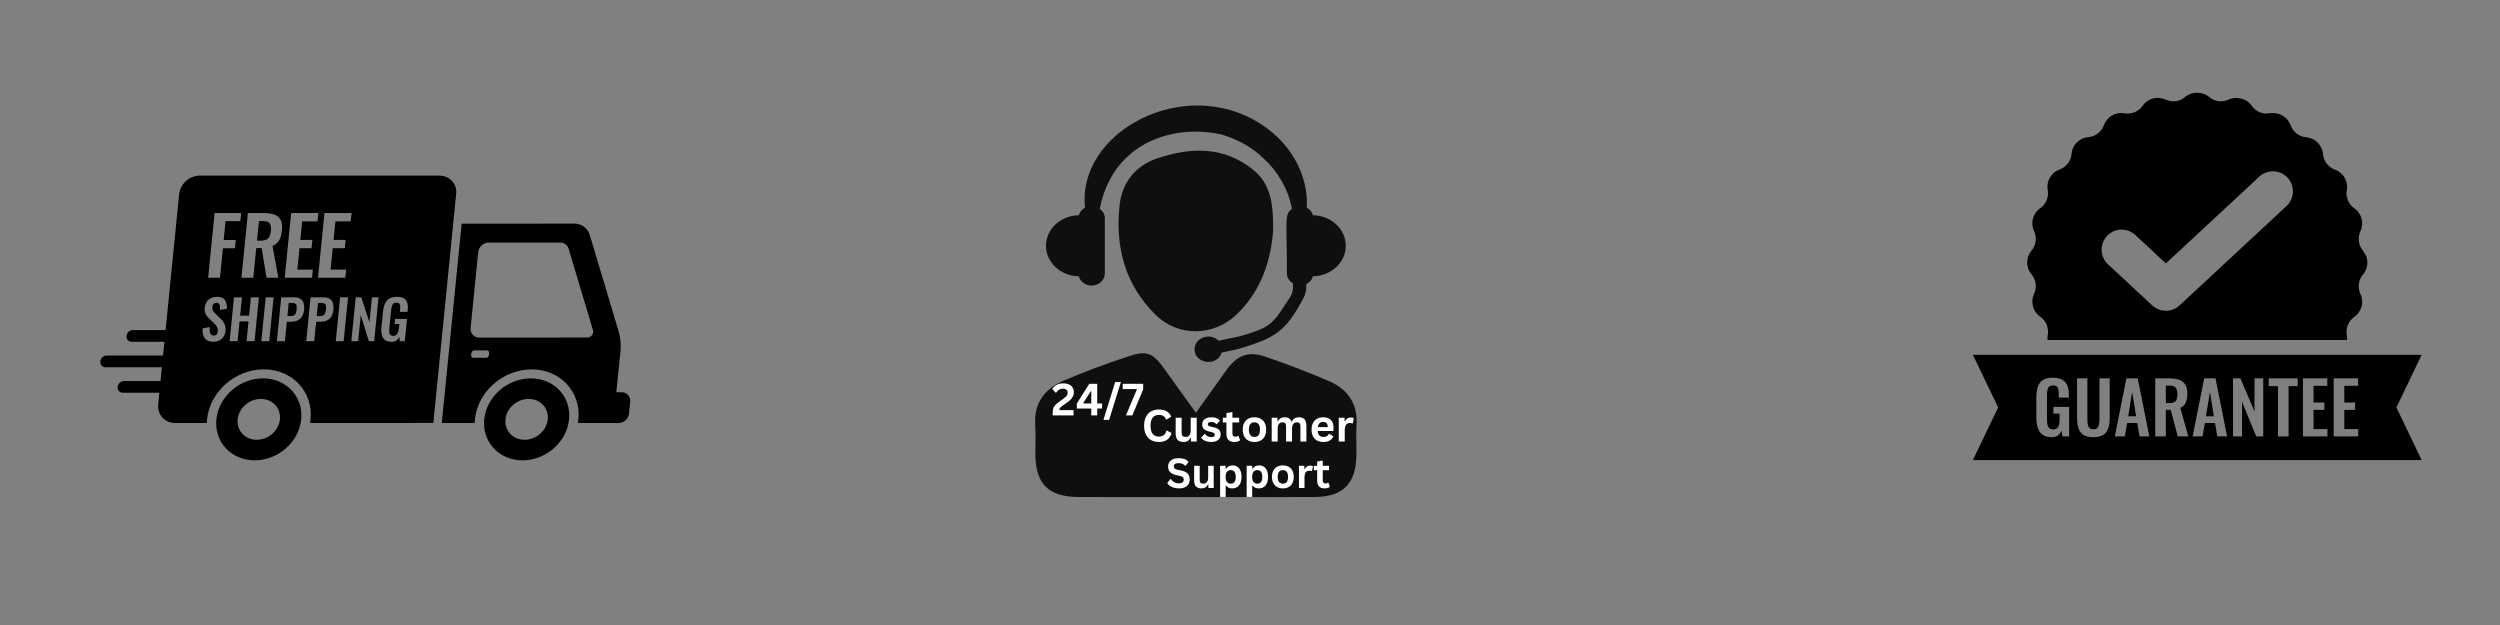 <svg version="1.0" preserveAspectRatio="xMidYMid meet" height="500" viewBox="0 0 1500 375" zoomAndPan="magnify" width="2000" xmlns:xlink="http://www.w3.org/1999/xlink" xmlns="http://www.w3.org/2000/svg"><rect x="0" y="0" width="1500" height="375" fill="#808080" stroke="none"/><defs><g></g><clipPath id="c34a9184e3"><path clip-rule="nonzero" d="M 60.164 105.297 L 378.164 105.297 L 378.164 276.227 L 60.164 276.227 Z M 60.164 105.297"></path></clipPath><clipPath id="321ad8fd99"><path clip-rule="nonzero" d="M 1183.738 55.633 L 1452.988 55.633 L 1452.988 276.051 L 1183.738 276.051 Z M 1183.738 55.633"></path></clipPath><clipPath id="76686f9ffb"><path clip-rule="nonzero" d="M 621 211 L 814 211 L 814 298.289 L 621 298.289 Z M 621 211"></path></clipPath></defs><g clip-path="url(#c34a9184e3)"><path fill-rule="evenodd" fill-opacity="1" d="M 317.191 239.352 C 310.199 239.352 303.953 244.84 303.281 251.613 C 302.609 258.383 307.742 263.867 314.75 263.867 C 321.762 263.867 327.988 258.379 328.66 251.613 C 329.34 244.844 324.199 239.352 317.191 239.352 Z M 156.5 239.352 C 149.5 239.352 143.262 244.84 142.582 251.613 C 141.91 258.383 147.043 263.867 154.051 263.867 C 161.062 263.867 167.289 258.379 167.961 251.613 C 168.633 244.844 163.5 239.352 156.5 239.352 Z M 318.438 227.016 C 332.5 227.016 342.797 238.02 341.445 251.609 C 340.094 265.199 327.59 276.203 313.535 276.203 C 299.477 276.203 289.172 265.199 290.539 251.609 C 291.914 238.02 304.387 227.016 318.449 227.016 Z M 157.738 227.016 C 171.801 227.016 182.098 238.02 180.73 251.609 C 179.363 265.199 166.883 276.203 152.82 276.203 C 138.762 276.203 128.465 265.199 129.832 251.609 C 131.199 238.02 143.68 227.016 157.738 227.016 Z M 284.559 210.242 C 283.648 210.262 282.902 210.945 282.801 211.84 L 282.68 213.094 C 282.578 213.871 283.121 214.582 283.895 214.68 C 283.973 214.688 284.039 214.691 284.117 214.691 L 291.609 214.691 C 292.52 214.672 293.266 213.992 293.367 213.094 L 293.496 211.84 C 293.59 211.062 293.043 210.355 292.273 210.254 C 292.195 210.246 292.129 210.242 292.059 210.242 Z M 190.824 181.766 L 192.641 181.766 C 193.637 181.766 194.348 181.906 194.789 182.191 C 195.23 182.488 195.52 182.973 195.57 183.508 C 195.648 184.285 195.641 185.066 195.547 185.84 C 195.496 186.605 195.324 187.352 195.047 188.066 C 194.832 188.59 194.434 189.02 193.922 189.27 C 193.27 189.543 192.562 189.672 191.852 189.641 L 190.031 189.641 L 190.824 181.777 Z M 173.219 181.766 L 175.039 181.766 C 176.031 181.766 176.754 181.906 177.195 182.191 C 177.637 182.488 177.926 182.973 177.969 183.508 C 178.055 184.285 178.047 185.066 177.953 185.84 C 177.891 186.602 177.723 187.352 177.449 188.066 C 177.238 188.586 176.84 189.02 176.328 189.27 C 175.676 189.543 174.969 189.672 174.254 189.641 L 172.438 189.641 L 173.219 181.777 Z M 213.422 178.391 L 210.797 204.73 L 214.891 204.73 L 216.453 188.996 L 221.324 204.73 L 224.508 204.73 L 227.133 178.391 L 223.168 178.391 L 221.672 193.395 L 216.77 178.391 Z M 204.078 178.391 L 201.449 204.73 L 206.191 204.73 L 208.816 178.391 Z M 186.344 178.391 L 183.719 204.73 L 188.527 204.73 L 189.691 193.027 L 192.293 193.027 C 193.594 193.051 194.883 192.809 196.09 192.312 C 197.188 191.828 198.113 191.027 198.75 190.02 C 199.445 188.969 199.871 187.59 200.039 185.875 C 200.219 184.52 200.117 183.145 199.742 181.828 C 199.438 180.773 198.758 179.867 197.824 179.277 C 196.898 178.691 195.648 178.402 194.059 178.398 Z M 168.75 178.391 L 166.125 204.73 L 170.934 204.73 L 172.098 193.027 L 174.699 193.027 C 175.996 193.051 177.289 192.809 178.496 192.312 C 179.59 191.828 180.516 191.027 181.156 190.02 C 181.844 188.969 182.277 187.59 182.445 185.875 C 182.625 184.52 182.523 183.145 182.156 181.828 C 181.844 180.773 181.164 179.867 180.227 179.277 C 179.301 178.691 178.055 178.402 176.465 178.398 Z M 159.422 178.391 L 156.789 204.73 L 161.539 204.73 L 164.164 178.391 Z M 140.398 178.391 L 137.773 204.73 L 142.551 204.73 L 143.738 192.832 L 149.102 192.832 L 147.91 204.73 L 152.719 204.73 L 155.344 178.391 L 150.535 178.391 L 149.441 189.391 L 144.078 189.391 L 145.176 178.391 Z M 238.145 178.098 C 236.215 178.098 234.668 178.457 233.508 179.184 C 232.324 179.926 231.406 181.027 230.898 182.324 C 230.285 183.883 229.902 185.527 229.77 187.199 L 228.883 196.039 C 228.688 197.637 228.75 199.258 229.07 200.836 C 229.309 202.066 229.973 203.184 230.949 203.973 C 231.891 204.707 233.227 205.074 234.949 205.078 C 236.004 205.121 237.039 204.832 237.906 204.246 C 238.672 203.691 239.281 202.961 239.691 202.117 L 239.793 204.719 L 242.875 204.719 L 244.211 191.359 L 237.066 191.359 L 236.762 194.383 L 239.59 194.383 L 239.344 196.855 C 239.273 197.691 239.105 198.52 238.859 199.32 C 238.664 199.945 238.316 200.508 237.832 200.949 C 237.312 201.363 236.648 201.57 235.988 201.531 C 235.367 201.582 234.762 201.387 234.289 200.996 C 233.879 200.578 233.633 200.031 233.59 199.449 C 233.508 198.664 233.508 197.867 233.59 197.082 L 234.688 186.062 C 234.762 185.316 234.883 184.578 235.062 183.852 C 235.195 183.238 235.492 182.672 235.938 182.223 C 236.352 181.812 236.988 181.605 237.832 181.605 C 238.637 181.605 239.199 181.762 239.52 182.078 C 239.879 182.457 240.082 182.945 240.098 183.461 C 240.156 184.188 240.141 184.914 240.066 185.637 L 239.91 187.133 L 244.492 187.133 L 244.625 185.77 C 244.812 184.379 244.711 182.969 244.348 181.625 C 244.023 180.523 243.293 179.59 242.316 179.004 C 241.312 178.398 239.91 178.098 238.117 178.098 Z M 130.289 178.098 C 128.191 178.098 126.484 178.66 125.16 179.785 C 123.824 180.914 123.059 182.516 122.855 184.598 C 122.676 185.84 122.84 187.105 123.316 188.266 C 123.789 189.273 124.461 190.18 125.277 190.934 L 128.301 193.859 C 129.016 194.508 129.645 195.25 130.164 196.07 C 130.629 196.934 130.801 197.926 130.656 198.898 C 130.613 199.543 130.383 200.156 129.992 200.668 C 129.074 201.57 127.613 201.602 126.652 200.734 C 126.238 200.219 125.973 199.59 125.898 198.926 C 125.762 198.035 125.727 197.129 125.785 196.23 L 121.582 197.043 C 121.445 198.523 121.605 200.016 122.059 201.43 C 122.43 202.559 123.18 203.52 124.191 204.145 C 125.191 204.762 126.484 205.074 128.062 205.074 C 129.297 205.094 130.512 204.809 131.605 204.242 C 132.625 203.707 133.5 202.918 134.137 201.953 C 134.801 200.953 135.199 199.809 135.301 198.617 C 135.473 196.883 135.234 195.402 134.59 194.18 C 133.961 192.98 133.129 191.895 132.133 190.98 L 129.133 188.086 C 128.574 187.57 128.098 186.973 127.715 186.312 C 127.383 185.633 127.273 184.867 127.383 184.121 C 127.426 183.465 127.691 182.848 128.125 182.359 C 128.555 181.891 129.184 181.633 129.832 181.664 C 130.391 181.613 130.953 181.812 131.352 182.215 C 131.699 182.648 131.902 183.184 131.945 183.742 C 132.023 184.477 132.039 185.219 132.008 185.953 L 136.16 185.238 C 136.203 184.328 136.137 183.422 135.98 182.523 C 135.848 181.715 135.547 180.934 135.125 180.234 C 134.684 179.543 134.055 178.996 133.312 178.656 C 132.355 178.242 131.328 178.047 130.281 178.086 Z M 293.199 145.551 C 289.969 145.621 287.285 148.062 286.91 151.277 L 282.367 196.848 C 282.016 199.641 283.996 202.188 286.793 202.539 C 287.031 202.57 287.277 202.578 287.516 202.574 L 334.379 202.574 L 334.379 202.539 L 352.371 202.539 C 352.777 202.539 353.195 202.457 353.578 202.312 C 355.285 201.645 356.281 199.789 355.797 198.137 L 341.148 149.156 C 340.496 146.973 338.473 145.5 336.195 145.551 L 293.172 145.551 Z M 344.43 134.148 C 348.906 134.148 352.66 136.875 353.891 141.035 L 371.156 198.758 C 372.32 202.699 372.703 206.832 372.27 210.922 L 369.77 235.367 L 373.023 235.367 C 375.805 235.309 378.098 237.512 378.156 240.285 C 378.164 240.535 378.156 240.789 378.121 241.035 L 377.418 248.129 C 377.051 251.309 374.395 253.73 371.199 253.797 L 346.703 253.797 L 347.035 251.633 C 348.699 235.066 336.129 221.625 318.984 221.625 C 301.84 221.625 286.598 235.055 284.949 251.633 L 284.836 253.797 L 265.066 253.797 L 276.988 134.199 L 344.41 134.172 Z M 155.352 132.648 L 157.945 132.648 C 159.957 132.648 161.273 133.133 161.895 134.105 C 162.523 135.082 162.734 136.543 162.539 138.496 C 162.453 139.664 162.168 140.812 161.672 141.879 C 161.266 142.723 160.578 143.402 159.727 143.797 C 158.676 144.234 157.535 144.441 156.398 144.395 L 154.195 144.395 L 155.371 132.648 Z M 194.672 127.801 L 190.805 166.645 L 207.195 166.645 L 207.688 161.754 L 198.359 161.754 L 199.641 148.902 L 206.879 148.902 L 207.371 143.965 L 200.133 143.965 L 201.246 132.789 L 210.449 132.789 L 210.949 127.789 Z M 174.707 127.801 L 170.832 166.645 L 187.219 166.645 L 187.715 161.754 L 178.41 161.754 L 179.691 148.902 L 186.93 148.902 L 187.426 143.965 L 180.188 143.965 L 181.301 132.789 L 190.5 132.789 L 191 127.789 Z M 148.742 127.801 L 144.867 166.645 L 151.961 166.645 L 153.738 148.855 L 156.992 148.855 L 159.914 166.645 L 167.008 166.645 L 163.5 147.512 C 164.672 147.094 165.727 146.395 166.559 145.473 C 167.367 144.543 167.969 143.461 168.336 142.285 C 168.777 140.914 169.066 139.5 169.191 138.062 C 169.445 135.473 169.184 133.426 168.387 131.926 C 167.578 130.414 166.219 129.27 164.586 128.738 C 162.836 128.117 160.652 127.805 158.047 127.801 Z M 128.77 127.801 L 124.895 166.645 L 131.988 166.645 L 133.758 148.949 L 140.996 148.949 L 141.445 144.016 L 134.215 144.016 L 135.336 132.695 L 144.207 132.695 L 144.691 127.805 Z M 119.84 105.359 L 263.676 105.359 C 269.094 105.359 273.242 109.207 273.777 114.32 L 273.777 115.547 L 259.996 253.777 L 249.215 253.777 L 248.883 253.809 L 185.988 253.809 L 186.32 251.613 C 187.984 235.047 175.41 221.605 158.258 221.605 C 141.113 221.605 125.879 235.035 124.223 251.613 L 124.121 253.809 L 105.016 253.809 C 98.82 253.809 94.301 248.785 94.922 242.586 L 95.609 235.656 L 73.707 235.656 C 72.332 235.688 71.098 234.812 70.676 233.504 L 70.539 232.133 L 70.945 230.758 C 71.617 229.461 72.949 228.637 74.414 228.605 L 96.316 228.605 L 97.129 220.371 L 63.332 220.371 C 61.957 220.398 60.727 219.527 60.301 218.215 L 60.164 216.844 L 60.574 215.473 C 61.242 214.172 62.578 213.344 64.039 213.316 L 97.836 213.316 L 98.66 205.078 L 79.043 205.078 C 77.676 205.102 76.441 204.23 76.008 202.922 L 75.875 201.547 L 76.289 200.18 C 76.961 198.879 78.285 198.055 79.746 198.023 L 99.355 198.023 L 107.477 116.59 C 108.098 110.391 113.621 105.367 119.805 105.367 Z M 119.84 105.359" fill="#000000"></path></g><g clip-path="url(#321ad8fd99)"><path fill-rule="evenodd" fill-opacity="1" d="M 1325.953 235.137 L 1328.316 249.754 L 1323.59 249.754 Z M 1279.293 235.137 L 1281.656 249.754 L 1276.93 249.754 Z M 1299.508 231.355 L 1301.824 231.355 C 1303.629 231.355 1304.855 231.789 1305.5 232.664 C 1306.145 233.539 1306.469 234.852 1306.469 236.598 C 1306.469 237.832 1306.309 238.84 1305.992 239.629 C 1305.68 240.418 1305.156 240.992 1304.426 241.348 C 1303.695 241.707 1302.715 241.887 1301.48 241.887 L 1299.508 241.887 Z M 1400.23 227.012 L 1400.23 261.832 L 1414.926 261.832 L 1414.926 257.449 L 1406.59 257.449 L 1406.59 245.93 L 1413.078 245.93 L 1413.078 241.5 L 1406.59 241.5 L 1406.59 231.484 L 1414.84 231.484 L 1414.84 227.012 Z M 1381.77 227.012 L 1381.77 261.832 L 1396.465 261.832 L 1396.465 257.449 L 1388.129 257.449 L 1388.129 245.93 L 1394.617 245.93 L 1394.617 241.5 L 1388.129 241.5 L 1388.129 231.484 L 1396.379 231.484 L 1396.379 227.012 Z M 1361.242 227.012 L 1361.242 231.699 L 1366.785 231.699 L 1366.785 261.832 L 1373.145 261.832 L 1373.145 231.699 L 1378.602 231.699 L 1378.602 227.012 Z M 1339.809 227.012 L 1339.809 261.832 L 1345.223 261.832 L 1345.223 241.027 L 1353.73 261.832 L 1357.941 261.832 L 1357.941 227.012 L 1352.699 227.012 L 1352.699 246.875 L 1344.234 227.012 Z M 1322.516 227.012 L 1315.555 261.832 L 1321.527 261.832 L 1322.945 253.793 L 1329.004 253.793 L 1330.379 261.832 L 1336.266 261.832 L 1329.305 227.012 Z M 1293.148 227.012 L 1293.148 261.832 L 1299.508 261.832 L 1299.508 245.883 L 1302.426 245.883 L 1306.641 261.832 L 1313 261.832 L 1308.145 244.68 C 1309.23 244.25 1310.082 243.641 1310.699 242.855 C 1311.316 242.066 1311.75 241.113 1312.008 239.996 C 1312.266 238.879 1312.398 237.617 1312.398 236.211 C 1312.398 233.891 1311.973 232.055 1311.129 230.707 C 1310.285 229.363 1309.051 228.41 1307.434 227.852 C 1305.816 227.293 1303.832 227.012 1301.48 227.012 Z M 1275.855 227.012 L 1268.895 261.832 L 1274.867 261.832 L 1276.285 253.793 L 1282.344 253.793 L 1283.719 261.832 L 1289.605 261.832 L 1282.645 227.012 Z M 1246.23 227.012 L 1246.23 250.57 C 1246.23 253.008 1246.5 255.098 1247.043 256.848 C 1247.59 258.594 1248.578 259.941 1250.008 260.887 C 1251.441 261.832 1253.449 262.305 1256.023 262.305 C 1258.633 262.305 1260.645 261.832 1262.062 260.887 C 1263.48 259.941 1264.461 258.594 1265.004 256.848 C 1265.551 255.098 1265.82 253.008 1265.82 250.57 L 1265.82 227.012 L 1259.676 227.012 L 1259.676 251.301 C 1259.676 252.391 1259.598 253.414 1259.441 254.375 C 1259.285 255.336 1258.953 256.109 1258.453 256.695 C 1257.953 257.285 1257.145 257.578 1256.023 257.578 C 1254.965 257.578 1254.172 257.285 1253.641 256.695 C 1253.109 256.109 1252.773 255.336 1252.629 254.375 C 1252.488 253.414 1252.414 252.391 1252.414 251.301 L 1252.414 227.012 Z M 1231.684 226.625 C 1229.137 226.625 1227.137 227.105 1225.691 228.066 C 1224.242 229.023 1223.234 230.41 1222.66 232.215 C 1222.09 234.02 1221.801 236.168 1221.801 238.664 L 1221.801 250.355 C 1221.801 252.793 1222.094 254.906 1222.684 256.695 C 1223.27 258.488 1224.238 259.871 1225.582 260.844 C 1226.93 261.82 1228.746 262.305 1231.039 262.305 C 1232.645 262.305 1233.91 261.941 1234.844 261.211 C 1235.773 260.48 1236.469 259.543 1236.926 258.395 L 1237.398 261.832 L 1241.48 261.832 L 1241.48 244.164 L 1232.027 244.164 L 1232.027 248.164 L 1235.766 248.164 L 1235.766 251.43 C 1235.766 252.691 1235.656 253.781 1235.445 254.695 C 1235.23 255.613 1234.848 256.332 1234.305 256.848 C 1233.762 257.363 1232.973 257.621 1231.941 257.621 C 1230.941 257.621 1230.164 257.383 1229.621 256.91 C 1229.078 256.438 1228.703 255.758 1228.504 254.871 C 1228.305 253.98 1228.203 252.934 1228.203 251.73 L 1228.203 237.156 C 1228.203 236.098 1228.27 235.121 1228.398 234.234 C 1228.527 233.344 1228.84 232.629 1229.344 232.086 C 1229.844 231.539 1230.652 231.27 1231.77 231.27 C 1232.832 231.27 1233.598 231.477 1234.07 231.891 C 1234.543 232.309 1234.855 232.918 1235.016 233.719 C 1235.172 234.52 1235.25 235.48 1235.25 236.598 L 1235.25 238.574 L 1241.309 238.574 L 1241.309 236.77 C 1241.309 234.621 1241 232.793 1240.387 231.289 C 1239.77 229.785 1238.758 228.633 1237.355 227.828 C 1235.953 227.027 1234.062 226.625 1231.684 226.625 Z M 1183.738 212.883 L 1452.988 212.883 L 1437.84 244.465 L 1452.988 276.051 L 1183.738 276.051 L 1198.891 244.465 Z M 1364.188 102.793 C 1361.113 102.676 1357.996 103.738 1355.566 105.996 L 1299.535 158.047 L 1281.16 140.98 C 1276.297 136.461 1268.691 136.742 1264.176 141.609 C 1259.66 146.477 1259.941 154.082 1264.809 158.602 L 1291.336 183.246 C 1292.859 184.66 1294.645 185.602 1296.523 186.082 L 1296.809 186.141 L 1296.824 186.145 L 1296.875 186.156 L 1297.66 186.316 L 1297.895 186.34 L 1297.961 186.352 L 1298.188 186.371 L 1298.809 186.438 L 1298.988 186.441 L 1299.109 186.449 L 1299.535 186.445 L 1299.961 186.449 L 1300.082 186.441 L 1300.262 186.438 L 1300.879 186.371 L 1301.109 186.352 L 1301.176 186.34 L 1301.41 186.316 L 1302.191 186.156 L 1302.246 186.145 L 1302.262 186.141 L 1302.547 186.082 C 1304.426 185.602 1306.211 184.66 1307.73 183.246 L 1371.922 123.617 C 1376.785 119.102 1377.066 111.492 1372.551 106.625 C 1370.293 104.191 1367.262 102.906 1364.188 102.793 Z M 1318.086 55.633 L 1318.625 55.727 L 1318.641 55.723 C 1321.164 55.723 1323.684 56.59 1325.73 58.328 C 1326.547 59.023 1327.449 59.582 1328.402 60 L 1331.082 60.75 L 1333.922 60.727 C 1334.949 60.566 1335.965 60.262 1336.938 59.805 C 1339.359 58.664 1342.012 58.484 1344.445 59.133 L 1344.504 59.164 L 1344.984 59.207 C 1347.418 59.859 1349.625 61.348 1351.148 63.547 C 1352.371 65.309 1354.055 66.637 1355.961 67.426 L 1358.648 68.117 L 1361.566 68.012 C 1362.883 67.77 1364.195 67.777 1365.449 68.004 L 1365.547 68.035 L 1365.992 68.078 C 1369.762 68.75 1373.02 71.383 1374.379 75.164 C 1375.828 79.207 1379.504 82.027 1383.781 82.383 C 1389.113 82.828 1393.344 87.059 1393.789 92.395 C 1394.145 96.676 1396.965 100.352 1401.008 101.805 C 1406.051 103.613 1409.043 108.809 1408.086 114.082 C 1407.32 118.309 1409.094 122.594 1412.621 125.043 C 1417.02 128.098 1418.566 133.879 1416.285 138.723 C 1414.453 142.609 1415.059 147.207 1417.832 150.484 L 1418.809 152.172 L 1419.223 152.66 L 1419.203 152.855 L 1419.777 153.848 C 1421.074 157.445 1420.426 161.582 1417.832 164.648 C 1415.059 167.926 1414.453 172.523 1416.285 176.406 C 1418.566 181.25 1417.02 187.035 1412.621 190.09 C 1409.094 192.539 1407.32 196.824 1408.086 201.051 C 1408.203 201.711 1408.262 202.367 1408.262 203.016 L 1408.176 203.992 L 1228.559 203.992 L 1228.465 202.926 C 1228.465 202.277 1228.523 201.617 1228.645 200.957 C 1229.406 196.73 1227.637 192.445 1224.105 189.996 C 1219.711 186.945 1218.16 181.16 1220.441 176.316 C 1222.273 172.43 1221.668 167.836 1218.895 164.555 C 1215.438 160.469 1215.438 154.48 1218.895 150.395 C 1221.668 147.113 1222.273 142.516 1220.441 138.633 C 1218.16 133.789 1219.711 128.004 1224.105 124.953 C 1227.637 122.504 1229.406 118.219 1228.645 113.988 C 1227.684 108.715 1230.68 103.523 1235.723 101.711 C 1239.762 100.262 1242.582 96.582 1242.938 92.301 C 1243.383 86.969 1247.613 82.738 1252.945 82.293 C 1257.223 81.938 1260.898 79.113 1262.352 75.074 C 1264.16 70.027 1269.352 67.035 1274.621 67.992 C 1278.848 68.758 1283.129 66.984 1285.578 63.453 C 1288.246 59.605 1293.004 57.938 1297.395 59.105 L 1297.492 59.141 L 1297.938 59.219 C 1298.562 59.387 1299.184 59.613 1299.789 59.898 L 1302.461 60.711 L 1305.352 60.742 C 1307.395 60.473 1309.363 59.625 1310.996 58.234 C 1313.043 56.5 1315.562 55.633 1318.086 55.633 Z M 1318.086 55.633" fill="#000000"></path></g><path fill-rule="nonzero" fill-opacity="1" d="M 787.762 129.141 C 787.223 127.195 785.898 125.59 784.035 124.613 C 784.441 120.219 783.84 114.836 782.809 110.406 C 781.941 106.758 780.566 102.684 778.473 98.438 C 776.254 94.238 773.52 89.773 769.684 85.66 C 766.039 81.402 761.348 77.523 756.051 74.109 C 709.848 44.848 646.059 79.457 651.008 124.625 C 649.156 125.602 647.848 127.195 647.309 129.129 C 636.371 129.324 627.582 137.438 627.582 147.461 C 627.582 157.48 636.371 165.609 647.309 165.805 C 648.176 168.961 651.168 171.359 654.906 171.359 C 659.332 171.359 662.898 168.094 662.898 164.055 L 662.898 130.891 C 662.898 128.59 661.672 126.621 659.871 125.285 C 661.871 113.867 667.816 101.801 676.152 94.312 C 688.383 82.406 709.617 75.527 732.957 80.715 C 741.941 83.383 750.781 87.875 758.148 95.07 C 766.348 102.426 773.004 113.453 775.172 125.285 C 770.453 128.785 772.145 131.809 772.145 164.055 C 772.145 166.574 773.641 168.691 775.762 170 L 775.762 172.816 C 775.762 174.59 775.258 176.34 774.289 177.844 C 763.848 194.098 763.16 195.75 747.383 200.789 C 742.418 202.371 736.816 203.055 731.152 204.438 C 725.934 199.285 716.727 202.676 716.727 209.566 C 716.727 218.266 730.332 220.262 732.969 211.559 C 736.793 210.629 740.727 210.078 744.43 208.953 C 764.777 202.773 771.434 199.102 782.211 178.578 C 783.227 176.633 783.766 174.48 783.766 172.289 L 783.766 170.477 C 785.777 169.523 787.199 167.848 787.762 165.793 C 798.684 165.594 807.461 157.48 807.461 147.461 C 807.461 137.449 798.684 129.348 787.762 129.141" fill="#100f0d"></path><g clip-path="url(#76686f9ffb)"><path fill-rule="nonzero" fill-opacity="1" d="M 717.547 247.695 C 724.082 238.543 729.77 230.676 735.348 222.734 C 741.879 213.418 748.461 210.41 758.785 213.887 C 771.902 218.301 784.883 223.246 797.582 228.766 C 808.48 233.5 814.598 241.969 813.922 254.527 C 813.578 260.707 813.922 266.91 813.836 273.102 C 813.617 290.16 805.832 298.102 788.902 298.188 C 767.047 298.324 745.191 298.238 723.332 298.238 C 697.934 298.238 672.523 298.301 647.137 298.203 C 628.969 298.117 621.309 290.371 621.211 272.332 C 621.172 266.434 621.504 260.523 621.137 254.648 C 620.328 241.578 627.07 233.184 638.188 228.387 C 650.898 222.902 663.941 218.145 677.082 213.801 C 688.285 210.078 691.754 211.742 698.695 221.449 C 704.664 229.805 710.684 238.141 717.547 247.695" fill="#100f0d"></path></g><path fill-rule="nonzero" fill-opacity="1" d="M 763.848 138.809 C 762.645 154.203 757.777 173.867 741.609 189.02 C 727.906 201.855 706.992 202.172 693.508 189.031 C 674.828 170.809 668.93 147.645 671.824 122.629 C 673.332 109.547 681.324 99.242 694.746 94.863 C 714.703 88.34 734.035 87.691 751.602 101.629 C 761.859 109.758 764.203 120.918 763.848 138.809" fill="#100f0d"></path><g fill-opacity="1" fill="#ffffff"><g transform="translate(630.7, 249.233)"><g><path d="M 0.922 -1.5 C 0.922 -2.539 1.035 -3.422 1.266 -4.141 C 1.492 -4.859 1.863 -5.516 2.375 -6.109 C 2.895 -6.703 3.633 -7.336 4.594 -8.016 L 7.109 -9.844 C 7.805 -10.332 8.344 -10.758 8.719 -11.125 C 9.102 -11.488 9.395 -11.867 9.594 -12.266 C 9.789 -12.66 9.891 -13.113 9.891 -13.625 C 9.891 -14.395 9.656 -14.988 9.188 -15.406 C 8.719 -15.82 8.02 -16.031 7.094 -16.031 C 6.188 -16.031 5.383 -15.816 4.688 -15.391 C 3.988 -14.961 3.41 -14.379 2.953 -13.641 L 2.703 -13.578 L 0.641 -15.875 C 1.316 -16.883 2.195 -17.691 3.281 -18.297 C 4.363 -18.91 5.68 -19.219 7.234 -19.219 C 8.648 -19.219 9.832 -18.984 10.781 -18.516 C 11.738 -18.047 12.445 -17.406 12.906 -16.594 C 13.375 -15.789 13.609 -14.867 13.609 -13.828 C 13.609 -12.922 13.414 -12.098 13.031 -11.359 C 12.656 -10.617 12.133 -9.93 11.469 -9.297 C 10.812 -8.672 9.961 -7.992 8.922 -7.266 L 6.688 -5.703 C 6.008 -5.211 5.535 -4.781 5.266 -4.406 C 5.004 -4.031 4.875 -3.609 4.875 -3.141 L 13.422 -3.141 L 13.422 0 L 0.922 0 Z M 0.922 -1.5"></path></g></g></g><g fill-opacity="1" fill="#ffffff"><g transform="translate(645.478, 249.233)"><g><path d="M 12.859 0 L 9.281 0 L 9.281 -4.125 L 0.641 -4.125 L 0.641 -7.141 L 8.078 -18.938 L 12.859 -18.938 L 12.859 -7.141 L 15.781 -7.141 L 15.781 -4.125 L 12.859 -4.125 Z M 4.484 -7.406 L 4.594 -7.141 L 9.281 -7.141 L 9.281 -14.469 L 8.984 -14.516 Z M 4.484 -7.406"></path></g></g></g><g fill-opacity="1" fill="#ffffff"><g transform="translate(661.978, 249.233)"><g><path d="M 3.484 2.703 L 0.078 2.703 L 7.141 -20.031 L 10.562 -20.031 Z M 3.484 2.703"></path></g></g></g><g fill-opacity="1" fill="#ffffff"><g transform="translate(673.104, 249.233)"><g><path d="M 6.297 0 L 2.469 0 L 9 -15.516 L 8.922 -15.797 L 0.516 -15.797 L 0.516 -18.938 L 12.797 -18.938 L 12.797 -15.625 Z M 6.297 0"></path></g></g></g><g fill-opacity="1" fill="#ffffff"><g transform="translate(684.982, 264.924)"><g><path d="M 10.344 0.266 C 8.602 0.266 7.066 -0.094 5.734 -0.812 C 4.41 -1.539 3.367 -2.629 2.609 -4.078 C 1.859 -5.535 1.484 -7.332 1.484 -9.469 C 1.484 -11.602 1.859 -13.395 2.609 -14.844 C 3.367 -16.301 4.41 -17.395 5.734 -18.125 C 7.066 -18.852 8.602 -19.219 10.344 -19.219 C 12.164 -19.219 13.711 -18.859 14.984 -18.141 C 16.266 -17.43 17.176 -16.348 17.719 -14.891 L 14.984 -13.219 L 14.672 -13.234 C 14.266 -14.211 13.711 -14.914 13.016 -15.344 C 12.316 -15.77 11.426 -15.984 10.344 -15.984 C 8.781 -15.984 7.555 -15.461 6.672 -14.422 C 5.785 -13.379 5.344 -11.727 5.344 -9.469 C 5.344 -7.219 5.785 -5.57 6.672 -4.531 C 7.555 -3.488 8.781 -2.969 10.344 -2.969 C 12.812 -2.969 14.32 -4.164 14.875 -6.562 L 15.203 -6.562 L 17.953 -5.109 C 17.43 -3.316 16.547 -1.973 15.297 -1.078 C 14.047 -0.18 12.395 0.266 10.344 0.266 Z M 10.344 0.266"></path></g></g></g><g fill-opacity="1" fill="#ffffff"><g transform="translate(703.555, 264.924)"><g><path d="M 6.547 0.266 C 4.93 0.266 3.742 -0.172 2.984 -1.047 C 2.223 -1.922 1.844 -3.176 1.844 -4.812 L 1.844 -14.281 L 5.422 -14.281 L 5.422 -5.266 C 5.422 -4.398 5.609 -3.766 5.984 -3.359 C 6.367 -2.961 6.953 -2.766 7.734 -2.766 C 8.723 -2.766 9.492 -3.086 10.047 -3.734 C 10.598 -4.391 10.875 -5.414 10.875 -6.812 L 10.875 -14.281 L 14.469 -14.281 L 14.469 0 L 11.031 0 L 11.031 -2.094 L 10.75 -2.156 C 10.289 -1.344 9.727 -0.734 9.062 -0.328 C 8.406 0.066 7.566 0.266 6.547 0.266 Z M 6.547 0.266"></path></g></g></g><g fill-opacity="1" fill="#ffffff"><g transform="translate(720.082, 264.924)"><g><path d="M 6.688 0.266 C 5.707 0.266 4.812 0.148 4 -0.078 C 3.188 -0.305 2.492 -0.617 1.922 -1.016 C 1.348 -1.422 0.922 -1.879 0.641 -2.391 L 2.641 -4.547 L 2.922 -4.547 C 3.391 -3.91 3.945 -3.43 4.594 -3.109 C 5.25 -2.785 5.953 -2.625 6.703 -2.625 C 7.41 -2.625 7.941 -2.75 8.297 -3 C 8.648 -3.25 8.828 -3.609 8.828 -4.078 C 8.828 -4.441 8.695 -4.742 8.438 -4.984 C 8.188 -5.234 7.773 -5.43 7.203 -5.578 L 5.312 -6.031 C 3.895 -6.363 2.859 -6.875 2.203 -7.562 C 1.555 -8.258 1.234 -9.145 1.234 -10.219 C 1.234 -11.113 1.457 -11.891 1.906 -12.547 C 2.363 -13.203 3.004 -13.703 3.828 -14.047 C 4.648 -14.391 5.609 -14.562 6.703 -14.562 C 7.992 -14.562 9.062 -14.375 9.906 -14 C 10.758 -13.633 11.422 -13.141 11.891 -12.516 L 9.969 -10.438 L 9.719 -10.438 C 9.32 -10.883 8.875 -11.211 8.375 -11.422 C 7.875 -11.629 7.316 -11.734 6.703 -11.734 C 5.297 -11.734 4.594 -11.297 4.594 -10.422 C 4.594 -10.047 4.723 -9.738 4.984 -9.5 C 5.242 -9.27 5.707 -9.082 6.375 -8.938 L 8.141 -8.547 C 9.586 -8.234 10.645 -7.734 11.312 -7.047 C 11.977 -6.367 12.312 -5.445 12.312 -4.281 C 12.312 -3.375 12.086 -2.578 11.641 -1.891 C 11.191 -1.203 10.547 -0.672 9.703 -0.297 C 8.859 0.078 7.852 0.266 6.688 0.266 Z M 6.688 0.266"></path></g></g></g><g fill-opacity="1" fill="#ffffff"><g transform="translate(733.254, 264.924)"><g><path d="M 9.859 -3.406 L 10.797 -0.75 C 10.398 -0.426 9.91 -0.176 9.328 0 C 8.742 0.176 8.078 0.266 7.328 0.266 C 5.785 0.266 4.613 -0.148 3.812 -0.984 C 3.008 -1.828 2.609 -3.051 2.609 -4.656 L 2.609 -11.453 L 0.422 -11.453 L 0.422 -14.297 L 2.609 -14.297 L 2.609 -17.094 L 6.188 -17.672 L 6.188 -14.297 L 10.25 -14.297 L 10.25 -11.453 L 6.188 -11.453 L 6.188 -4.922 C 6.188 -4.211 6.332 -3.695 6.625 -3.375 C 6.926 -3.051 7.359 -2.891 7.922 -2.891 C 8.555 -2.891 9.113 -3.062 9.594 -3.406 Z M 9.859 -3.406"></path></g></g></g><g fill-opacity="1" fill="#ffffff"><g transform="translate(744.354, 264.924)"><g><path d="M 8.297 0.266 C 6.898 0.266 5.672 -0.02 4.609 -0.594 C 3.555 -1.164 2.738 -2.004 2.156 -3.109 C 1.57 -4.223 1.281 -5.566 1.281 -7.141 C 1.281 -8.711 1.57 -10.055 2.156 -11.172 C 2.738 -12.285 3.555 -13.129 4.609 -13.703 C 5.672 -14.273 6.898 -14.562 8.297 -14.562 C 9.703 -14.562 10.93 -14.273 11.984 -13.703 C 13.047 -13.129 13.867 -12.285 14.453 -11.172 C 15.047 -10.055 15.344 -8.711 15.344 -7.141 C 15.344 -5.566 15.047 -4.223 14.453 -3.109 C 13.867 -2.004 13.047 -1.164 11.984 -0.594 C 10.93 -0.02 9.703 0.266 8.297 0.266 Z M 8.297 -2.766 C 10.523 -2.766 11.641 -4.223 11.641 -7.141 C 11.641 -8.648 11.352 -9.754 10.781 -10.453 C 10.207 -11.16 9.379 -11.516 8.297 -11.516 C 6.078 -11.516 4.969 -10.055 4.969 -7.141 C 4.969 -4.223 6.078 -2.766 8.297 -2.766 Z M 8.297 -2.766"></path></g></g></g><g fill-opacity="1" fill="#ffffff"><g transform="translate(760.958, 264.924)"><g><path d="M 2.062 0 L 2.062 -14.281 L 5.5 -14.281 L 5.5 -12.375 L 5.781 -12.312 C 6.25 -13.082 6.797 -13.648 7.422 -14.016 C 8.047 -14.379 8.844 -14.562 9.812 -14.562 C 10.895 -14.562 11.766 -14.348 12.422 -13.922 C 13.078 -13.492 13.555 -12.867 13.859 -12.047 L 14.141 -12.047 C 14.578 -12.898 15.141 -13.531 15.828 -13.938 C 16.523 -14.352 17.395 -14.562 18.438 -14.562 C 21.395 -14.562 22.875 -12.91 22.875 -9.609 L 22.875 0 L 19.297 0 L 19.297 -9.156 C 19.297 -10 19.129 -10.602 18.797 -10.969 C 18.473 -11.344 17.945 -11.531 17.219 -11.531 C 15.25 -11.531 14.266 -10.211 14.266 -7.578 L 14.266 0 L 10.672 0 L 10.672 -9.156 C 10.672 -10 10.504 -10.602 10.172 -10.969 C 9.836 -11.344 9.312 -11.531 8.594 -11.531 C 7.664 -11.531 6.941 -11.219 6.422 -10.594 C 5.898 -9.977 5.641 -9 5.641 -7.656 L 5.641 0 Z M 2.062 0"></path></g></g></g><g fill-opacity="1" fill="#ffffff"><g transform="translate(785.67, 264.924)"><g><path d="M 14.125 -6.328 L 4.938 -6.328 C 5.039 -5.086 5.395 -4.18 6 -3.609 C 6.602 -3.047 7.426 -2.766 8.469 -2.766 C 9.289 -2.766 9.957 -2.914 10.469 -3.219 C 10.977 -3.531 11.391 -4 11.703 -4.625 L 11.969 -4.625 L 14.359 -3.094 C 13.891 -2.094 13.18 -1.281 12.234 -0.656 C 11.297 -0.039 10.039 0.266 8.469 0.266 C 6.988 0.266 5.711 -0.008 4.641 -0.562 C 3.566 -1.125 2.738 -1.957 2.156 -3.062 C 1.57 -4.176 1.281 -5.535 1.281 -7.141 C 1.281 -8.766 1.586 -10.133 2.203 -11.25 C 2.816 -12.363 3.645 -13.191 4.688 -13.734 C 5.727 -14.285 6.906 -14.562 8.219 -14.562 C 10.238 -14.562 11.785 -14.023 12.859 -12.953 C 13.93 -11.879 14.469 -10.305 14.469 -8.234 C 14.469 -7.484 14.441 -6.898 14.391 -6.484 Z M 11.031 -8.656 C 11 -9.738 10.75 -10.531 10.281 -11.031 C 9.812 -11.531 9.125 -11.781 8.219 -11.781 C 6.406 -11.781 5.336 -10.738 5.016 -8.656 Z M 11.031 -8.656"></path></g></g></g><g fill-opacity="1" fill="#ffffff"><g transform="translate(801.2, 264.924)"><g><path d="M 2.062 0 L 2.062 -14.281 L 5.547 -14.281 L 5.547 -12.172 L 5.812 -12.109 C 6.156 -12.898 6.609 -13.484 7.172 -13.859 C 7.734 -14.234 8.414 -14.422 9.219 -14.422 C 10.031 -14.422 10.648 -14.281 11.078 -14 L 10.469 -10.906 L 10.203 -10.859 C 9.961 -10.953 9.734 -11.02 9.516 -11.062 C 9.305 -11.102 9.047 -11.125 8.734 -11.125 C 7.734 -11.125 6.969 -10.77 6.438 -10.062 C 5.906 -9.363 5.641 -8.238 5.641 -6.688 L 5.641 0 Z M 2.062 0"></path></g></g></g><g fill-opacity="1" fill="#ffffff"><g transform="translate(699.621, 292.784)"><g><path d="M 7.812 0.25 C 6.594 0.25 5.504 0.098 4.547 -0.203 C 3.598 -0.504 2.805 -0.898 2.172 -1.391 C 1.535 -1.879 1.051 -2.414 0.719 -3 L 2.625 -5.344 L 2.922 -5.344 C 3.453 -4.551 4.125 -3.922 4.938 -3.453 C 5.758 -2.992 6.719 -2.766 7.812 -2.766 C 8.738 -2.766 9.438 -2.957 9.906 -3.344 C 10.383 -3.738 10.625 -4.285 10.625 -4.984 C 10.625 -5.398 10.547 -5.75 10.391 -6.031 C 10.242 -6.312 9.992 -6.551 9.641 -6.75 C 9.285 -6.945 8.805 -7.117 8.203 -7.266 L 5.938 -7.781 C 4.352 -8.145 3.172 -8.742 2.391 -9.578 C 1.617 -10.422 1.234 -11.516 1.234 -12.859 C 1.234 -13.859 1.484 -14.734 1.984 -15.484 C 2.484 -16.242 3.207 -16.832 4.156 -17.25 C 5.113 -17.664 6.254 -17.875 7.578 -17.875 C 8.941 -17.875 10.109 -17.691 11.078 -17.328 C 12.047 -16.973 12.863 -16.426 13.531 -15.688 L 11.797 -13.328 L 11.5 -13.328 C 11 -13.848 10.426 -14.238 9.781 -14.5 C 9.145 -14.77 8.41 -14.906 7.578 -14.906 C 6.617 -14.906 5.891 -14.734 5.391 -14.391 C 4.898 -14.055 4.656 -13.594 4.656 -13 C 4.656 -12.438 4.828 -11.988 5.172 -11.656 C 5.523 -11.332 6.129 -11.078 6.984 -10.891 L 9.312 -10.422 C 11.02 -10.055 12.258 -9.441 13.031 -8.578 C 13.801 -7.711 14.188 -6.586 14.188 -5.203 C 14.188 -4.098 13.945 -3.133 13.469 -2.312 C 13 -1.5 12.285 -0.867 11.328 -0.422 C 10.367 0.023 9.195 0.25 7.812 0.25 Z M 7.812 0.25"></path></g></g></g><g fill-opacity="1" fill="#ffffff"><g transform="translate(714.763, 292.784)"><g><path d="M 6.094 0.25 C 4.594 0.25 3.488 -0.156 2.781 -0.969 C 2.07 -1.781 1.719 -2.953 1.719 -4.484 L 1.719 -13.297 L 5.047 -13.297 L 5.047 -4.906 C 5.047 -4.094 5.219 -3.5 5.562 -3.125 C 5.914 -2.75 6.461 -2.562 7.203 -2.562 C 8.117 -2.562 8.832 -2.863 9.344 -3.469 C 9.863 -4.082 10.125 -5.039 10.125 -6.344 L 10.125 -13.297 L 13.469 -13.297 L 13.469 0 L 10.266 0 L 10.266 -1.953 L 10 -2.016 C 9.57 -1.254 9.051 -0.688 8.438 -0.312 C 7.82 0.062 7.039 0.25 6.094 0.25 Z M 6.094 0.25"></path></g></g></g><g fill-opacity="1" fill="#ffffff"><g transform="translate(730.147, 292.784)"><g><path d="M 1.922 5.391 L 1.922 -13.297 L 5.25 -13.297 L 5.25 -11.562 L 5.516 -11.516 C 5.898 -12.191 6.422 -12.695 7.078 -13.031 C 7.742 -13.375 8.52 -13.547 9.406 -13.547 C 10.469 -13.547 11.398 -13.289 12.203 -12.781 C 13.004 -12.281 13.629 -11.516 14.078 -10.484 C 14.523 -9.453 14.75 -8.172 14.75 -6.641 C 14.75 -5.117 14.508 -3.844 14.031 -2.812 C 13.562 -1.789 12.91 -1.023 12.078 -0.516 C 11.242 -0.004 10.281 0.25 9.188 0.25 C 8.352 0.25 7.633 0.113 7.031 -0.156 C 6.438 -0.438 5.93 -0.867 5.516 -1.453 L 5.25 -1.406 L 5.25 5.391 Z M 8.25 -2.578 C 9.25 -2.578 10.004 -2.898 10.516 -3.547 C 11.035 -4.203 11.297 -5.234 11.297 -6.641 C 11.297 -8.047 11.035 -9.078 10.516 -9.734 C 10.004 -10.391 9.25 -10.719 8.25 -10.719 C 7.32 -10.719 6.582 -10.379 6.031 -9.703 C 5.488 -9.023 5.219 -8.004 5.219 -6.641 C 5.219 -5.285 5.488 -4.27 6.031 -3.594 C 6.582 -2.914 7.32 -2.578 8.25 -2.578 Z M 8.25 -2.578"></path></g></g></g><g fill-opacity="1" fill="#ffffff"><g transform="translate(746.073, 292.784)"><g><path d="M 1.922 5.391 L 1.922 -13.297 L 5.25 -13.297 L 5.25 -11.562 L 5.516 -11.516 C 5.898 -12.191 6.422 -12.695 7.078 -13.031 C 7.742 -13.375 8.52 -13.547 9.406 -13.547 C 10.469 -13.547 11.398 -13.289 12.203 -12.781 C 13.004 -12.281 13.629 -11.516 14.078 -10.484 C 14.523 -9.453 14.75 -8.172 14.75 -6.641 C 14.75 -5.117 14.508 -3.844 14.031 -2.812 C 13.562 -1.789 12.91 -1.023 12.078 -0.516 C 11.242 -0.004 10.281 0.25 9.188 0.25 C 8.352 0.25 7.633 0.113 7.031 -0.156 C 6.438 -0.438 5.93 -0.867 5.516 -1.453 L 5.25 -1.406 L 5.25 5.391 Z M 8.25 -2.578 C 9.25 -2.578 10.004 -2.898 10.516 -3.547 C 11.035 -4.203 11.297 -5.234 11.297 -6.641 C 11.297 -8.047 11.035 -9.078 10.516 -9.734 C 10.004 -10.391 9.25 -10.719 8.25 -10.719 C 7.32 -10.719 6.582 -10.379 6.031 -9.703 C 5.488 -9.023 5.219 -8.004 5.219 -6.641 C 5.219 -5.285 5.488 -4.27 6.031 -3.594 C 6.582 -2.914 7.32 -2.578 8.25 -2.578 Z M 8.25 -2.578"></path></g></g></g><g fill-opacity="1" fill="#ffffff"><g transform="translate(761.999, 292.784)"><g><path d="M 7.734 0.25 C 6.43 0.25 5.285 -0.016 4.297 -0.547 C 3.316 -1.078 2.551 -1.859 2 -2.891 C 1.457 -3.93 1.188 -5.18 1.188 -6.641 C 1.188 -8.098 1.457 -9.348 2 -10.391 C 2.551 -11.43 3.316 -12.219 4.297 -12.75 C 5.285 -13.281 6.43 -13.547 7.734 -13.547 C 9.035 -13.547 10.176 -13.281 11.156 -12.75 C 12.145 -12.219 12.91 -11.43 13.453 -10.391 C 13.992 -9.348 14.266 -8.098 14.266 -6.641 C 14.266 -5.18 13.992 -3.93 13.453 -2.891 C 12.91 -1.859 12.145 -1.078 11.156 -0.547 C 10.176 -0.016 9.035 0.25 7.734 0.25 Z M 7.734 -2.578 C 9.797 -2.578 10.828 -3.93 10.828 -6.641 C 10.828 -8.047 10.562 -9.078 10.031 -9.734 C 9.5 -10.391 8.734 -10.719 7.734 -10.719 C 5.66 -10.719 4.625 -9.359 4.625 -6.641 C 4.625 -3.93 5.66 -2.578 7.734 -2.578 Z M 7.734 -2.578"></path></g></g></g><g fill-opacity="1" fill="#ffffff"><g transform="translate(777.455, 292.784)"><g><path d="M 1.922 0 L 1.922 -13.297 L 5.156 -13.297 L 5.156 -11.312 L 5.406 -11.266 C 5.727 -12.004 6.148 -12.547 6.672 -12.891 C 7.203 -13.242 7.836 -13.422 8.578 -13.422 C 9.336 -13.422 9.914 -13.289 10.312 -13.031 L 9.734 -10.156 L 9.484 -10.109 C 9.266 -10.191 9.055 -10.254 8.859 -10.297 C 8.66 -10.336 8.414 -10.359 8.125 -10.359 C 7.188 -10.359 6.473 -10.031 5.984 -9.375 C 5.492 -8.719 5.25 -7.664 5.25 -6.219 L 5.25 0 Z M 1.922 0"></path></g></g></g><g fill-opacity="1" fill="#ffffff"><g transform="translate(787.883, 292.784)"><g><path d="M 9.172 -3.172 L 10.047 -0.703 C 9.68 -0.398 9.223 -0.164 8.672 0 C 8.129 0.164 7.516 0.25 6.828 0.25 C 5.391 0.25 4.297 -0.141 3.547 -0.922 C 2.797 -1.703 2.422 -2.844 2.422 -4.344 L 2.422 -10.656 L 0.391 -10.656 L 0.391 -13.312 L 2.422 -13.312 L 2.422 -15.906 L 5.766 -16.438 L 5.766 -13.312 L 9.531 -13.312 L 9.531 -10.656 L 5.766 -10.656 L 5.766 -4.578 C 5.766 -3.922 5.898 -3.441 6.172 -3.141 C 6.441 -2.836 6.836 -2.688 7.359 -2.688 C 7.953 -2.688 8.473 -2.848 8.922 -3.172 Z M 9.172 -3.172"></path></g></g></g></svg>